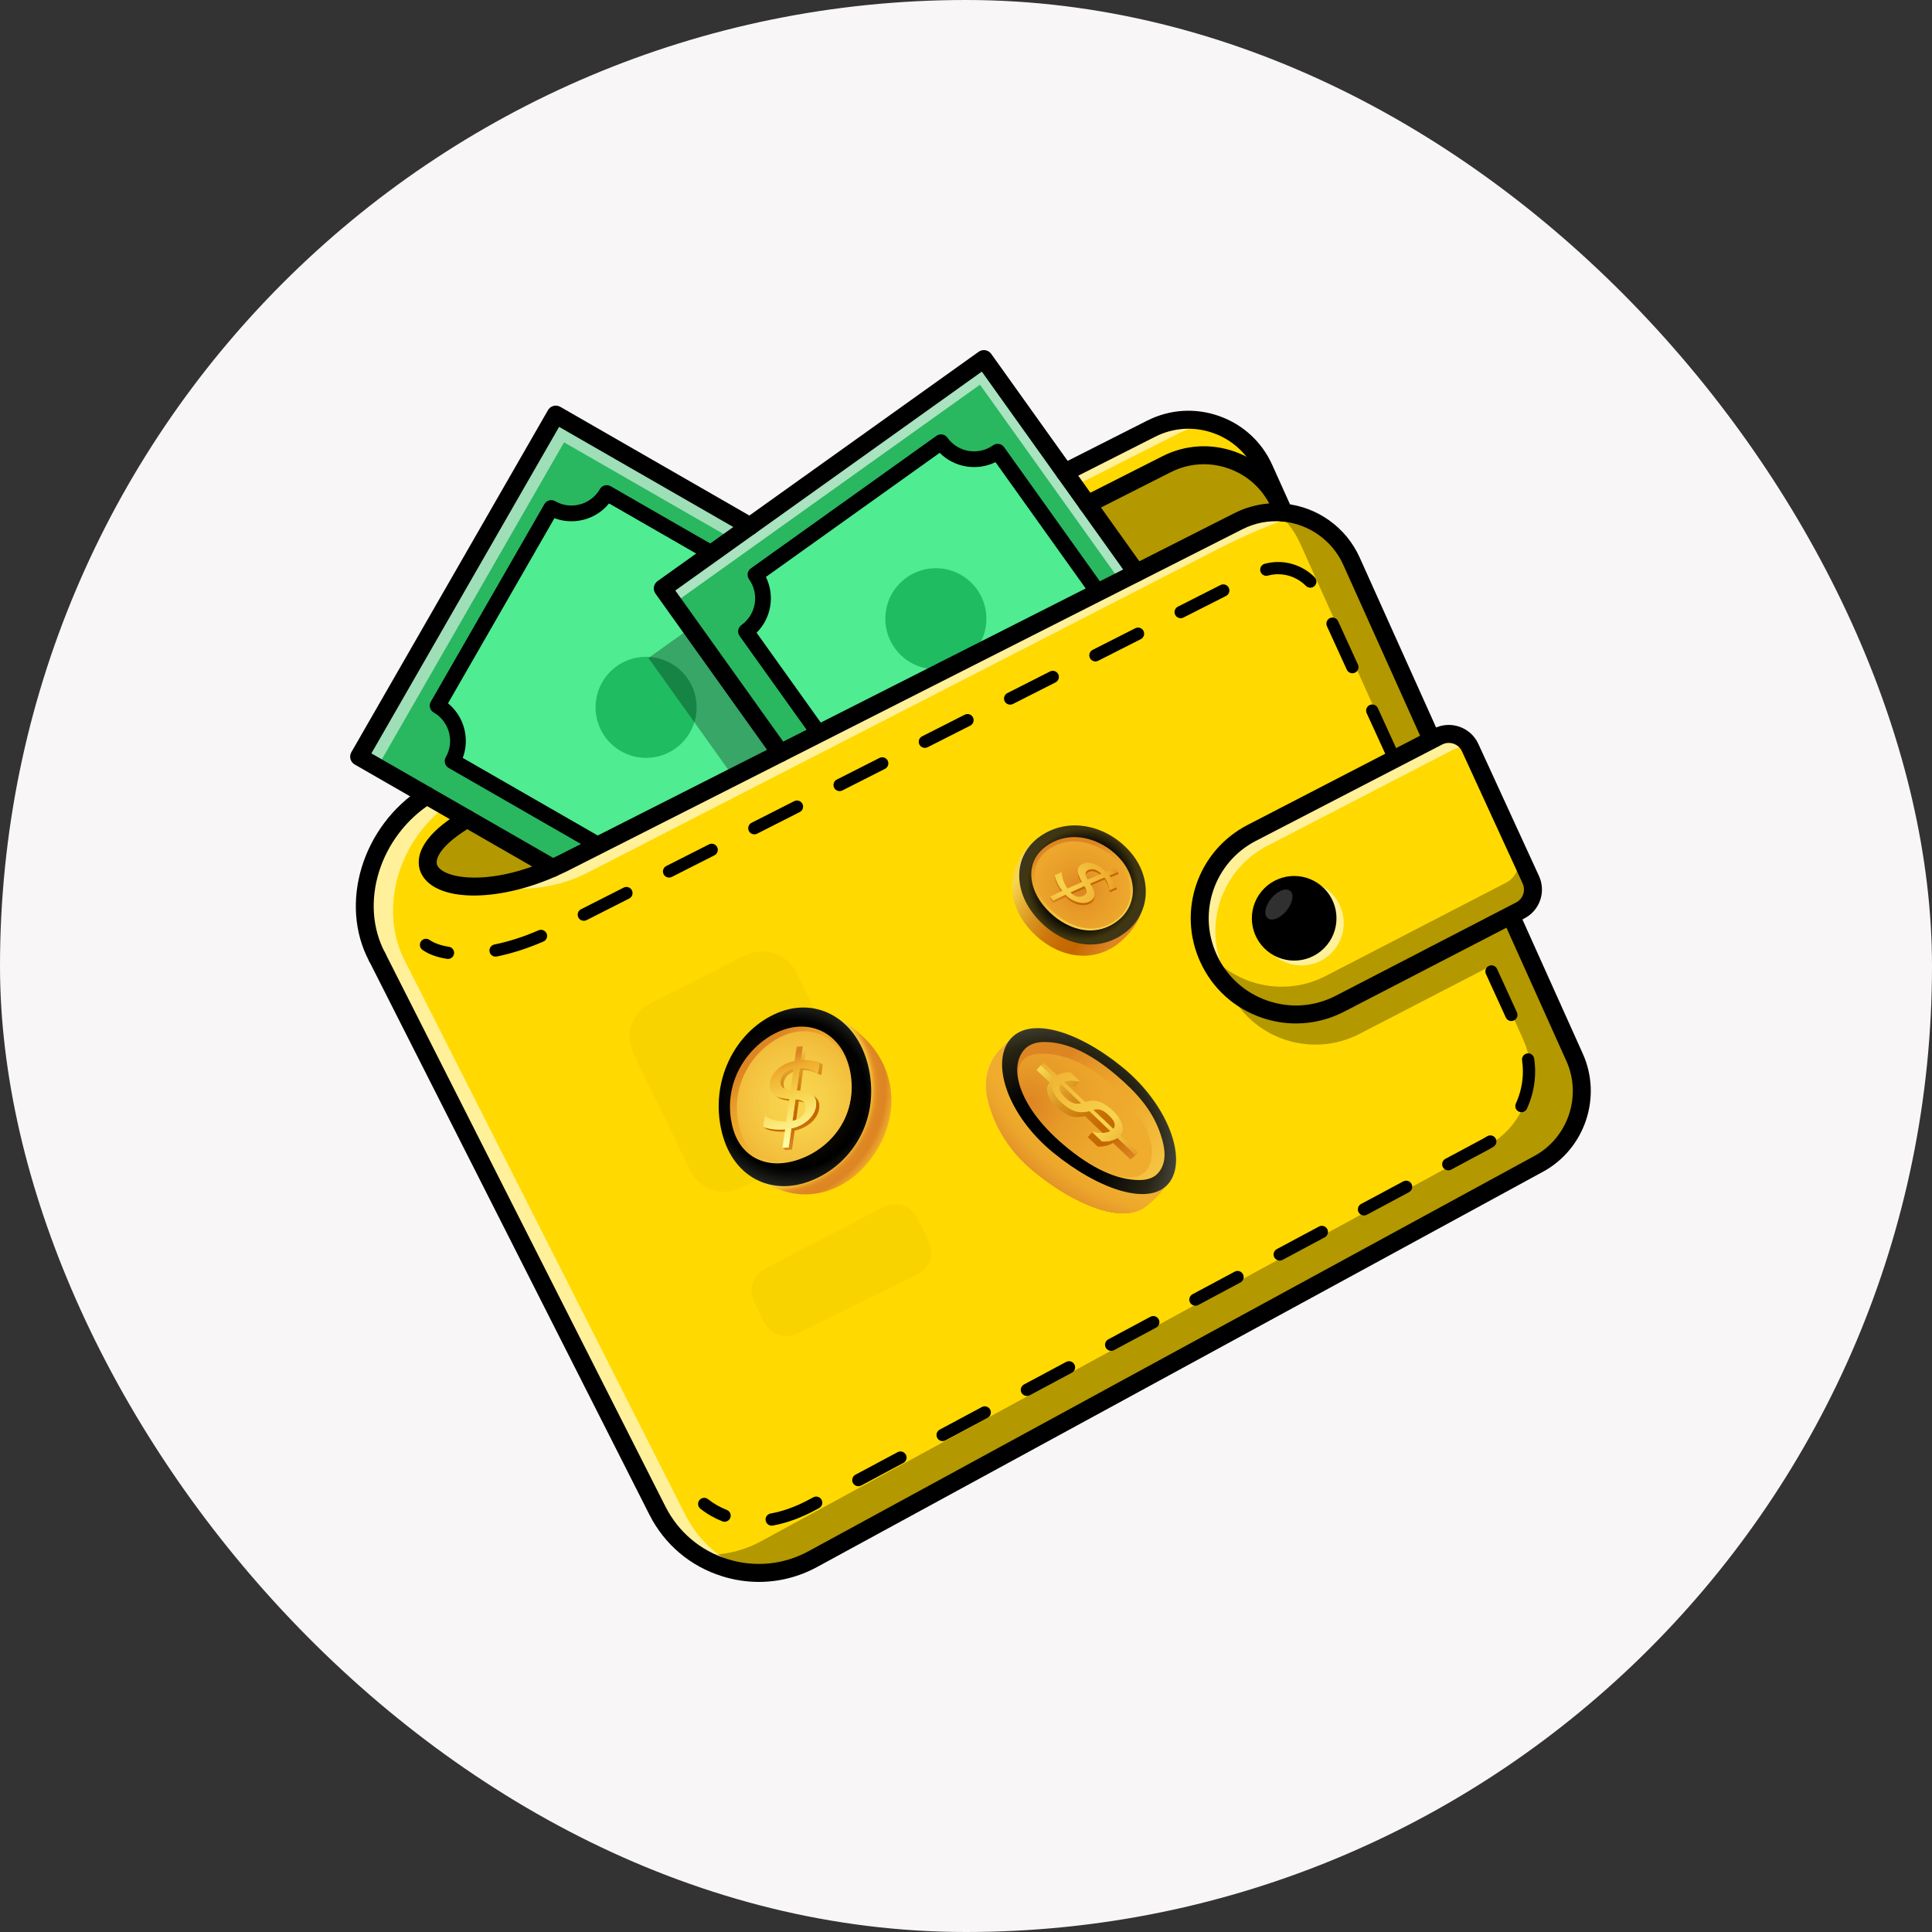 <svg width="126" height="126" viewBox="0 0 126 126" fill="none" xmlns="http://www.w3.org/2000/svg">
<rect x="0" y="0" width="126" height="126" fill="#333333" stroke="none"/>
<rect width="126" height="126" rx="63" fill="#F8F6F7"/>
<g clip-path="url(#clip0_491_35261)">
<path d="M100.35 75.9L53.017 101.674C49.351 103.67 44.759 102.241 42.874 98.516L24.601 62.424C22.836 59.117 24.047 54.301 27.831 51.885L69.441 30.802L75.067 27.953C77.818 26.561 81.173 27.747 82.437 30.559L83.728 33.429C85.589 33.611 87.31 34.754 88.136 36.592L102.688 68.955C103.845 71.525 102.826 74.552 100.35 75.9Z" fill="#FFD900"/>
<g opacity="0.3">
<path d="M35.715 56.414C33.303 58.789 23.235 58.308 30.244 53.526L70.931 32.883L76.081 30.276C78.83 28.883 82.187 30.069 83.451 32.88" fill="black"/>
</g>
<g opacity="0.3">
<path d="M100.353 75.899L53.02 101.673C50.54 103.023 47.636 102.807 45.435 101.371C46.849 101.506 48.319 101.235 49.663 100.503L96.996 74.729C99.472 73.381 100.492 70.354 99.335 67.784L97.191 63.015L88.667 67.425C85.49 69.068 81.582 67.724 80.09 64.472C79.702 63.626 79.517 62.737 79.517 61.861C79.517 59.586 80.761 57.399 82.906 56.289L92.041 51.563L94.338 50.375L99.487 61.827L102.692 68.954C103.848 71.525 102.829 74.552 100.353 75.899Z" fill="black"/>
</g>
<g opacity="0.3">
<path d="M94.34 50.377L92.043 51.565L84.785 35.422C84.391 34.545 83.793 33.827 83.074 33.297C83.24 33.256 83.427 33.208 83.61 33.158L83.733 33.431C85.595 33.612 87.316 34.755 88.142 36.593L94.34 50.377Z" fill="black"/>
</g>
<g opacity="0.6">
<path d="M84.625 33.592C82.854 34.202 81.128 34.938 79.462 35.793L38.371 56.889C37.144 57.519 35.797 57.889 34.419 57.949C33.468 57.991 32.265 57.975 30.851 57.816C33.226 57.712 35.386 57.237 37.295 56.331C37.295 56.331 80.156 34.295 80.258 34.243C80.361 34.191 84.625 33.592 84.625 33.592Z" fill="white"/>
</g>
<g opacity="0.6">
<path d="M79.261 27.664C78.464 27.674 77.659 27.861 76.898 28.247L71.272 31.095L29.662 52.178C25.878 54.595 24.666 59.41 26.431 62.717L44.705 98.809C45.67 100.716 47.344 102.021 49.241 102.572C46.631 102.485 44.141 101.021 42.874 98.516L24.601 62.425C22.836 59.117 24.047 54.302 27.831 51.885L69.441 30.802L75.067 27.954C76.427 27.265 77.933 27.207 79.261 27.664Z" fill="white"/>
</g>
<path d="M56.274 46.385L47.825 50.651L36.048 56.599L30.465 53.39L23.423 49.342L36.249 27.031L48.909 34.309L50.553 37.007L56.274 46.385Z" fill="#29B860"/>
<path d="M46.416 36.093L39.569 32.156C38.84 33.425 37.22 33.862 35.952 33.133L28.541 46.025C29.809 46.754 30.247 48.374 29.518 49.642L33.41 51.88L39.036 55.114L51.119 49.224L45.111 40.666L44.793 40.028L43.504 38.337L46.416 36.093Z" fill="#4FEC91"/>
<path d="M44.465 48.46C45.752 47.174 45.752 45.088 44.465 43.801C43.178 42.515 41.093 42.515 39.806 43.801C38.52 45.088 38.52 47.174 39.806 48.46C41.093 49.747 43.178 49.747 44.465 48.46Z" fill="#1FBC61"/>
<g opacity="0.3">
<path d="M56.273 46.392L47.824 50.658L46.771 49.184L45.284 47.102L42.292 42.913L47.972 38.856L50.552 37.014L56.273 46.392Z" fill="black"/>
</g>
<path d="M74.123 37.351L70.931 32.882L69.443 30.8L64.169 23.414L48.907 34.313L43.227 38.37L46.219 42.559L47.706 44.642L50.897 49.11" fill="#29B860"/>
<path d="M71.609 38.629L68.42 34.16L65.061 29.458C63.871 30.309 62.216 30.033 61.365 28.842L49.264 37.485C50.115 38.675 49.838 40.33 48.648 41.181L50.215 43.377L53.406 47.844" fill="#4FEC91"/>
<g opacity="0.6">
<path d="M74.123 37.351L73.056 37.89L70.675 34.555L69.187 32.472L63.913 25.087L48.65 35.986L43.932 39.356L43.227 38.37L48.907 34.313L64.169 23.414L69.443 30.8L70.931 32.882L74.123 37.351Z" fill="white"/>
</g>
<g opacity="0.55">
<path d="M48.909 34.309L47.74 35.144L36.786 28.848L24.613 50.026L23.423 49.342L36.249 27.031L48.909 34.309Z" fill="white"/>
</g>
<path d="M63.364 42.681C64.651 41.395 64.651 39.309 63.364 38.022C62.078 36.736 59.992 36.736 58.705 38.022C57.418 39.309 57.418 41.395 58.705 42.681C59.992 43.968 62.078 43.968 63.364 42.681Z" fill="#1FBC61"/>
<path d="M49.492 103.168C48.694 103.168 47.891 103.047 47.105 102.802C45.025 102.155 43.337 100.727 42.353 98.784L24.08 62.691C23.934 62.403 24.049 62.05 24.338 61.904C24.626 61.758 24.979 61.873 25.125 62.162L43.399 98.254C44.238 99.913 45.678 101.131 47.453 101.683C49.228 102.236 51.105 102.051 52.738 101.162L100.071 75.388C102.265 74.194 103.181 71.475 102.156 69.198L87.604 36.834C86.897 35.263 85.391 34.183 83.673 34.015C82.764 33.926 81.852 34.098 81.033 34.513L36.927 56.844C36.695 56.957 36.48 57.057 36.281 57.144C32.366 58.879 28.421 58.814 27.489 56.999C27.189 56.414 26.849 54.844 30.165 52.894C30.444 52.73 30.803 52.823 30.967 53.102C31.131 53.381 31.038 53.74 30.759 53.904C28.88 55.009 28.286 55.986 28.531 56.463C28.945 57.269 31.808 57.844 35.808 56.072C35.995 55.991 36.194 55.898 36.405 55.795L80.504 33.467C81.522 32.952 82.657 32.738 83.787 32.849C85.922 33.057 87.794 34.4 88.672 36.354L103.225 68.717C104.5 71.55 103.361 74.932 100.631 76.417L53.299 102.191C52.108 102.839 50.807 103.168 49.492 103.168Z" fill="black"/>
<path d="M70.93 33.47C70.716 33.47 70.51 33.352 70.406 33.148C70.26 32.86 70.376 32.507 70.665 32.361L75.814 29.754C77.288 29.008 78.957 28.9 80.516 29.45C82.074 30.001 83.306 31.134 83.983 32.641C84.116 32.936 83.984 33.282 83.689 33.415C83.394 33.548 83.047 33.416 82.915 33.121C82.369 31.909 81.379 30.998 80.125 30.555C78.872 30.112 77.529 30.199 76.344 30.8L71.194 33.407C71.109 33.45 71.019 33.47 70.93 33.47Z" fill="black"/>
<path d="M29.218 62.539C29.198 62.539 29.177 62.538 29.157 62.535C28.492 62.431 27.952 62.234 27.552 61.948C27.372 61.82 27.331 61.571 27.459 61.391C27.587 61.212 27.837 61.171 28.015 61.299C28.309 61.509 28.746 61.664 29.279 61.747C29.497 61.781 29.646 61.984 29.612 62.202C29.581 62.399 29.412 62.539 29.218 62.539Z" fill="black"/>
<path d="M50.328 99.498C50.138 99.498 49.97 99.362 49.935 99.169C49.897 98.952 50.041 98.745 50.258 98.707C51.085 98.56 51.946 98.245 52.817 97.77L53.042 97.65C53.236 97.546 53.477 97.619 53.581 97.813C53.685 98.007 53.612 98.249 53.418 98.353L53.196 98.472C52.251 98.986 51.309 99.33 50.398 99.492C50.374 99.496 50.35 99.498 50.328 99.498ZM55.978 96.929C55.836 96.929 55.698 96.852 55.626 96.718C55.522 96.524 55.595 96.282 55.789 96.178L58.538 94.707C58.731 94.603 58.973 94.676 59.077 94.87C59.181 95.064 59.108 95.306 58.914 95.41L56.166 96.881C56.106 96.913 56.042 96.929 55.978 96.929ZM61.474 93.986C61.332 93.986 61.194 93.909 61.123 93.775C61.019 93.581 61.092 93.34 61.286 93.236L64.034 91.764C64.228 91.66 64.47 91.733 64.574 91.927C64.678 92.121 64.605 92.363 64.41 92.467L61.662 93.939C61.603 93.97 61.538 93.986 61.474 93.986ZM66.971 91.043C66.829 91.043 66.691 90.966 66.619 90.832C66.515 90.638 66.588 90.396 66.782 90.292L69.53 88.821C69.724 88.717 69.966 88.79 70.07 88.984C70.174 89.178 70.101 89.42 69.907 89.524L67.159 90.995C67.099 91.028 67.034 91.043 66.971 91.043ZM72.467 88.1C72.325 88.1 72.187 88.023 72.115 87.889C72.011 87.695 72.084 87.453 72.278 87.349L75.026 85.877C75.22 85.773 75.462 85.847 75.566 86.041C75.67 86.235 75.597 86.477 75.403 86.581L72.655 88.052C72.595 88.084 72.531 88.1 72.467 88.1ZM77.963 85.157C77.821 85.157 77.683 85.08 77.611 84.946C77.507 84.752 77.58 84.51 77.775 84.406L80.523 82.935C80.717 82.831 80.959 82.904 81.062 83.098C81.166 83.292 81.093 83.534 80.899 83.638L78.151 85.109C78.091 85.141 78.027 85.157 77.963 85.157ZM83.46 82.213C83.317 82.213 83.18 82.137 83.108 82.003C83.004 81.809 83.077 81.567 83.271 81.463L86.019 79.992C86.213 79.888 86.455 79.961 86.559 80.155C86.663 80.349 86.59 80.591 86.395 80.695L83.647 82.166C83.588 82.198 83.523 82.213 83.46 82.213ZM88.956 79.27C88.813 79.27 88.676 79.194 88.604 79.059C88.5 78.866 88.573 78.624 88.767 78.52L91.515 77.048C91.71 76.944 91.951 77.017 92.055 77.212C92.159 77.406 92.086 77.647 91.892 77.751L89.144 79.223C89.084 79.255 89.019 79.27 88.956 79.27ZM94.452 76.327C94.31 76.327 94.172 76.251 94.1 76.117C93.996 75.923 94.069 75.681 94.264 75.577L96.716 74.264C96.804 74.216 96.894 74.163 96.982 74.108C97.168 73.991 97.414 74.048 97.531 74.234C97.648 74.421 97.592 74.666 97.406 74.784C97.304 74.848 97.2 74.909 97.094 74.966L94.64 76.28C94.58 76.312 94.516 76.327 94.452 76.327ZM99.222 72.536C99.166 72.536 99.11 72.524 99.056 72.499C98.856 72.407 98.768 72.171 98.86 71.971C99.161 71.318 99.319 70.594 99.319 69.878C99.319 69.636 99.302 69.392 99.266 69.153C99.234 68.935 99.385 68.733 99.602 68.701C99.82 68.669 100.023 68.819 100.055 69.037C100.096 69.314 100.117 69.597 100.117 69.878C100.117 70.709 99.933 71.547 99.584 72.304C99.517 72.45 99.373 72.536 99.222 72.536ZM98.567 66.588C98.415 66.588 98.271 66.502 98.204 66.355L96.908 63.52C96.816 63.32 96.904 63.083 97.104 62.992C97.305 62.901 97.541 62.989 97.633 63.188L98.929 66.024C99.021 66.224 98.932 66.46 98.732 66.552C98.678 66.576 98.622 66.588 98.567 66.588ZM32.319 62.389C32.133 62.389 31.967 62.258 31.928 62.069C31.884 61.854 32.024 61.643 32.24 61.599C33.181 61.408 34.151 61.096 35.123 60.672C35.324 60.585 35.559 60.677 35.647 60.879C35.735 61.08 35.643 61.316 35.441 61.403C34.418 61.849 33.395 62.178 32.399 62.381C32.372 62.386 32.345 62.389 32.319 62.389ZM95.975 60.918C95.823 60.918 95.679 60.832 95.612 60.685L94.316 57.85C94.224 57.65 94.312 57.413 94.512 57.322C94.713 57.23 94.949 57.318 95.041 57.518L96.337 60.353C96.428 60.554 96.34 60.79 96.14 60.882C96.086 60.906 96.03 60.918 95.975 60.918ZM38.075 60.052C37.929 60.052 37.789 59.972 37.719 59.834C37.619 59.637 37.698 59.397 37.894 59.298L40.675 57.888C40.871 57.788 41.111 57.867 41.211 58.063C41.31 58.26 41.232 58.5 41.035 58.599L38.255 60.009C38.197 60.038 38.135 60.052 38.075 60.052ZM43.636 57.233C43.49 57.233 43.35 57.153 43.279 57.014C43.18 56.818 43.258 56.578 43.455 56.478L46.236 55.069C46.432 54.969 46.672 55.048 46.771 55.244C46.871 55.441 46.792 55.681 46.596 55.78L43.815 57.19C43.758 57.219 43.696 57.233 43.636 57.233ZM93.382 55.248C93.231 55.248 93.087 55.161 93.019 55.015L91.724 52.18C91.632 51.98 91.72 51.743 91.92 51.651C92.121 51.56 92.357 51.648 92.449 51.848L93.745 54.683C93.836 54.883 93.748 55.12 93.548 55.212C93.494 55.236 93.438 55.248 93.382 55.248ZM49.196 54.414C49.051 54.414 48.91 54.334 48.84 54.195C48.741 53.999 48.819 53.759 49.016 53.659L51.796 52.25C51.993 52.15 52.233 52.229 52.332 52.425C52.432 52.622 52.353 52.861 52.157 52.961L49.376 54.371C49.319 54.4 49.257 54.414 49.196 54.414ZM54.757 51.594C54.612 51.594 54.471 51.515 54.401 51.376C54.302 51.179 54.38 50.94 54.577 50.84L57.357 49.431C57.553 49.331 57.794 49.409 57.893 49.606C57.993 49.802 57.914 50.042 57.718 50.142L54.937 51.551C54.879 51.581 54.818 51.594 54.757 51.594ZM90.79 49.577C90.639 49.577 90.495 49.491 90.427 49.344L89.131 46.509C89.04 46.309 89.128 46.072 89.328 45.981C89.529 45.889 89.765 45.977 89.857 46.178L91.153 49.013C91.244 49.213 91.156 49.45 90.956 49.541C90.902 49.566 90.846 49.577 90.79 49.577ZM60.318 48.775C60.173 48.775 60.032 48.696 59.962 48.557C59.862 48.36 59.941 48.12 60.138 48.021L62.918 46.611C63.114 46.512 63.354 46.59 63.454 46.787C63.553 46.983 63.475 47.223 63.279 47.323L60.498 48.732C60.44 48.762 60.379 48.775 60.318 48.775ZM65.879 45.956C65.733 45.956 65.593 45.876 65.523 45.738C65.423 45.541 65.502 45.301 65.698 45.202L68.479 43.792C68.675 43.693 68.915 43.771 69.015 43.968C69.114 44.164 69.036 44.404 68.839 44.504L66.059 45.913C66.001 45.942 65.939 45.956 65.879 45.956ZM88.198 43.907C88.047 43.907 87.903 43.821 87.835 43.674L86.539 40.839C86.448 40.639 86.536 40.402 86.736 40.31C86.936 40.219 87.173 40.307 87.265 40.507L88.561 43.342C88.652 43.543 88.564 43.779 88.364 43.871C88.31 43.895 88.254 43.907 88.198 43.907ZM71.44 43.137C71.294 43.137 71.154 43.057 71.084 42.918C70.984 42.722 71.063 42.482 71.259 42.383L74.04 40.973C74.236 40.873 74.476 40.952 74.576 41.148C74.675 41.345 74.597 41.585 74.4 41.684L71.62 43.094C71.562 43.123 71.5 43.137 71.44 43.137ZM77.001 40.318C76.855 40.318 76.715 40.238 76.644 40.099C76.545 39.903 76.624 39.663 76.82 39.563L79.601 38.154C79.797 38.054 80.037 38.133 80.136 38.329C80.236 38.526 80.157 38.766 79.961 38.865L77.18 40.275C77.123 40.304 77.061 40.318 77.001 40.318ZM85.455 38.329C85.352 38.329 85.249 38.289 85.171 38.209C84.696 37.727 84.035 37.45 83.356 37.45C83.131 37.45 82.907 37.48 82.69 37.539C82.478 37.598 82.258 37.473 82.2 37.26C82.142 37.048 82.267 36.828 82.479 36.77C82.765 36.692 83.06 36.652 83.356 36.652C84.247 36.652 85.116 37.016 85.739 37.65C85.894 37.807 85.892 38.06 85.735 38.214C85.657 38.29 85.556 38.329 85.455 38.329Z" fill="black"/>
<path d="M47.256 99.244C47.208 99.244 47.158 99.235 47.111 99.217C46.604 99.019 46.123 98.744 45.681 98.398C45.507 98.263 45.476 98.012 45.612 97.839C45.748 97.665 45.998 97.634 46.172 97.77C46.552 98.068 46.966 98.305 47.401 98.474C47.606 98.554 47.707 98.785 47.627 98.991C47.566 99.147 47.415 99.244 47.256 99.244Z" fill="black"/>
<path d="M83.731 34.023C83.508 34.023 83.294 33.894 83.197 33.677L81.906 30.806C81.361 29.593 80.371 28.682 79.118 28.239C77.865 27.796 76.522 27.883 75.336 28.483L69.708 31.332C69.419 31.477 69.067 31.362 68.921 31.073C68.775 30.785 68.891 30.432 69.179 30.286L74.806 27.438C76.281 26.691 77.951 26.583 79.509 27.134C81.067 27.685 82.298 28.818 82.975 30.326L84.266 33.196C84.398 33.491 84.266 33.838 83.971 33.971C83.893 34.006 83.812 34.022 83.731 34.023Z" fill="black"/>
<path d="M24.6 63.008C24.391 63.008 24.188 62.895 24.083 62.698C22.082 58.949 23.622 53.876 27.515 51.389C27.788 51.215 28.15 51.295 28.324 51.567C28.498 51.84 28.418 52.202 28.146 52.376C24.756 54.541 23.397 58.924 25.117 62.146C25.269 62.432 25.161 62.787 24.876 62.939C24.788 62.986 24.693 63.008 24.6 63.008Z" fill="black"/>
<path d="M50.896 49.7C50.713 49.7 50.533 49.615 50.419 49.455L42.749 38.715C42.658 38.589 42.622 38.431 42.648 38.278C42.673 38.125 42.759 37.988 42.885 37.898L63.827 22.941C63.953 22.851 64.111 22.814 64.264 22.84C64.417 22.866 64.554 22.951 64.644 23.077L74.598 37.014C74.786 37.278 74.725 37.643 74.462 37.832C74.198 38.019 73.833 37.959 73.644 37.695L64.031 24.235L44.042 38.511L51.372 48.774C51.56 49.037 51.499 49.403 51.236 49.591C51.133 49.665 51.014 49.7 50.896 49.7Z" fill="black"/>
<path d="M53.411 48.355C53.252 48.355 53.094 48.28 52.994 48.14L48.235 41.478C48.071 41.247 48.124 40.927 48.354 40.763C49.314 40.077 49.537 38.74 48.852 37.781C48.773 37.67 48.741 37.533 48.763 37.399C48.786 37.265 48.86 37.145 48.971 37.066L61.072 28.424C61.302 28.259 61.622 28.312 61.786 28.543C62.472 29.502 63.809 29.725 64.768 29.04C64.879 28.961 65.016 28.93 65.15 28.952C65.284 28.974 65.404 29.049 65.483 29.159L72.032 38.33C72.196 38.56 72.143 38.88 71.912 39.044C71.682 39.209 71.362 39.155 71.197 38.925L64.923 30.139C63.711 30.736 62.238 30.491 61.284 29.532L49.95 37.627C50.548 38.839 50.302 40.312 49.343 41.265L53.828 47.544C53.992 47.775 53.939 48.095 53.709 48.26C53.619 48.324 53.514 48.355 53.411 48.355Z" fill="black"/>
<path d="M36.046 57.193C35.947 57.193 35.847 57.167 35.755 57.114L23.13 49.857C22.849 49.696 22.753 49.338 22.914 49.057L35.739 26.747C35.901 26.467 36.258 26.37 36.539 26.531L49.199 33.809C49.48 33.97 49.576 34.328 49.415 34.609C49.254 34.889 48.896 34.986 48.615 34.825L36.463 27.839L24.221 49.134L36.338 56.099C36.619 56.26 36.715 56.618 36.554 56.899C36.446 57.087 36.249 57.193 36.046 57.193Z" fill="black"/>
<path d="M39.034 55.623C38.947 55.623 38.86 55.601 38.779 55.555L29.261 50.084C29.015 49.943 28.931 49.629 29.072 49.384C29.659 48.362 29.305 47.053 28.283 46.466C28.038 46.325 27.954 46.011 28.095 45.766L35.505 32.875C35.574 32.757 35.685 32.671 35.816 32.635C35.948 32.6 36.088 32.618 36.206 32.686C37.227 33.273 38.536 32.92 39.123 31.898C39.264 31.652 39.578 31.568 39.823 31.709L46.67 35.646C46.916 35.787 47 36.1 46.859 36.346C46.718 36.591 46.404 36.676 46.159 36.535L39.721 32.833C39.306 33.343 38.743 33.711 38.095 33.886C37.447 34.061 36.775 34.027 36.159 33.794L29.218 45.868C30.266 46.723 30.655 48.164 30.18 49.429L39.29 54.666C39.536 54.807 39.62 55.12 39.479 55.366C39.384 55.531 39.212 55.623 39.034 55.623Z" fill="black"/>
<path d="M99.148 59.364L87.396 65.444C84.218 67.088 80.311 65.743 78.818 62.492C77.421 59.45 78.661 55.847 81.635 54.308L93.782 48.024C94.559 47.621 95.516 47.95 95.881 48.746L99.837 57.36C100.179 58.105 99.876 58.987 99.148 59.364Z" fill="#FFD900"/>
<g opacity="0.6">
<path d="M86.83 62.158C87.907 61.081 87.907 59.334 86.83 58.256C85.752 57.178 84.005 57.178 82.928 58.256C81.85 59.334 81.85 61.081 82.928 62.158C84.005 63.236 85.752 63.236 86.83 62.158Z" fill="white"/>
</g>
<g opacity="0.3">
<path d="M99.148 59.373L87.396 65.454C84.219 67.098 80.312 65.753 78.819 62.502C78.715 62.273 78.624 62.042 78.55 61.809C80.337 64.233 83.683 65.09 86.469 63.647L98.221 57.567C98.949 57.191 99.252 56.309 98.911 55.564L95.586 48.324C95.705 48.446 95.806 48.591 95.882 48.756L99.838 57.369C100.181 58.115 99.876 58.997 99.148 59.373Z" fill="black"/>
</g>
<g opacity="0.6">
<path d="M95.878 48.754C95.528 48.666 95.145 48.699 94.798 48.88L82.651 55.164C80.505 56.274 79.262 58.461 79.262 60.736C79.262 61.611 79.446 62.5 79.834 63.347C80.143 64.021 80.556 64.611 81.046 65.11C80.107 64.491 79.323 63.608 78.818 62.505C78.43 61.658 78.245 60.769 78.245 59.893C78.245 57.619 79.489 55.432 81.634 54.322L93.782 48.037C94.558 47.636 95.512 47.961 95.878 48.754Z" fill="white"/>
</g>
<path d="M84.523 66.748C83.772 66.748 83.017 66.623 82.283 66.37C80.494 65.754 79.074 64.468 78.285 62.749C76.754 59.416 78.107 55.486 81.364 53.801L93.512 47.516C94.031 47.247 94.623 47.204 95.176 47.394C95.729 47.585 96.168 47.982 96.413 48.514L100.368 57.129C100.842 58.16 100.423 59.375 99.416 59.897L87.664 65.977C86.673 66.489 85.602 66.748 84.523 66.748ZM94.485 48.45C94.335 48.45 94.187 48.486 94.05 48.557L81.902 54.841C79.202 56.238 78.081 59.497 79.349 62.26C80.004 63.685 81.181 64.751 82.664 65.262C84.147 65.772 85.732 65.657 87.125 64.936L98.877 58.856C99.328 58.623 99.515 58.079 99.303 57.618L95.348 49.004C95.238 48.766 95.042 48.588 94.794 48.502C94.693 48.467 94.589 48.45 94.485 48.45Z" fill="black"/>
<path d="M86.354 61.84C87.431 60.762 87.431 59.015 86.354 57.938C85.276 56.86 83.529 56.86 82.451 57.938C81.374 59.015 81.374 60.762 82.451 61.84C83.529 62.917 85.276 62.917 86.354 61.84Z" fill="black"/>
<g opacity="0.19">
<path d="M54.576 74.276L48.355 77.452C47.126 78.079 45.622 77.576 45.019 76.336L41.307 68.714C40.717 67.503 41.209 66.043 42.411 65.435L48.603 62.308C49.825 61.691 51.317 62.189 51.923 63.416L55.665 70.99C56.262 72.199 55.777 73.663 54.576 74.276Z" fill="black" fill-opacity="0.15"/>
</g>
<g opacity="0.19">
<path d="M59.83 83.124L52.005 86.961C51.198 87.357 50.222 87.022 49.829 86.214L49.184 84.892C48.799 84.1 49.114 83.146 49.895 82.739L57.62 78.717C58.428 78.296 59.424 78.622 59.827 79.439L60.571 80.945C60.969 81.752 60.637 82.728 59.83 83.124Z" fill="black" fill-opacity="0.15"/>
</g>
<g opacity="0.19">
<path d="M83.899 59.397C84.305 58.905 84.414 58.324 84.143 58.1C83.871 57.875 83.321 58.092 82.915 58.584C82.509 59.076 82.4 59.657 82.672 59.881C82.943 60.105 83.493 59.888 83.899 59.397Z" fill="white"/>
</g>
<g clip-path="url(#clip1_491_35261)">
<path d="M72.603 61.769C70.678 62.96 68.37 62.139 66.969 60.386C66.333 59.591 65.932 58.581 66.013 57.552C66.043 57.16 66.144 56.774 66.312 56.418C66.485 56.052 66.528 55.827 66.779 55.512C67.033 55.192 67.446 54.796 67.828 54.621C68.048 54.52 68.279 54.444 68.515 54.393C68.986 54.291 69.474 54.29 69.949 54.367C70.942 54.528 71.873 55.017 72.628 55.673C72.895 55.905 73.143 56.161 73.364 56.438C74.208 57.493 74.746 58.505 74.39 59.622C74.155 60.359 73.368 61.295 72.603 61.769Z" fill="url(#paint0_linear_491_35261)"/>
<path d="M73.071 61.036C71.146 62.227 68.838 61.406 67.437 59.653C66.035 57.9 66.101 55.608 68.025 54.417C69.95 53.226 72.431 53.952 73.832 55.705C75.233 57.458 74.995 59.845 73.071 61.036Z" fill="url(#paint1_radial_491_35261)"/>
<path d="M68.038 59.039C67.425 58.272 67.154 57.39 67.293 56.616C67.408 55.977 67.784 55.456 68.41 55.067C70.079 54.03 72.099 54.839 73.151 56.127L73.18 56.162C73.744 56.868 73.986 57.723 73.846 58.507C73.718 59.221 73.294 59.82 72.621 60.238C70.979 61.258 69.112 60.354 68.073 59.082L68.038 59.039Z" fill="url(#paint2_linear_491_35261)"/>
<path d="M68.231 58.971C67.651 58.244 67.389 57.417 67.512 56.701C67.612 56.127 67.951 55.657 68.52 55.304C70.085 54.336 72.002 55.125 73.011 56.359L73.04 56.394C73.571 57.059 73.803 57.857 73.678 58.583C73.566 59.236 73.18 59.783 72.562 60.165C71.032 61.112 69.262 60.232 68.266 59.014L68.231 58.971Z" fill="url(#paint3_radial_491_35261)"/>
<path d="M72.348 57.1L72.359 57.24L72.938 57.005L72.926 56.867L72.348 57.1Z" fill="url(#paint4_linear_491_35261)"/>
<path d="M70.835 57.01C70.909 56.869 71.117 56.805 71.282 56.824C71.397 56.837 71.509 56.881 71.609 56.944C71.646 56.967 71.836 57.086 71.838 57.127L71.828 56.984C71.823 56.979 71.818 56.974 71.813 56.969C71.812 56.968 71.811 56.967 71.809 56.966C71.805 56.962 71.802 56.958 71.798 56.955C71.642 56.805 71.433 56.68 71.218 56.674C71.058 56.669 70.902 56.742 70.83 56.869C70.785 56.948 70.804 57.044 70.808 57.137C70.807 57.114 70.808 57.093 70.812 57.075C70.817 57.051 70.825 57.03 70.835 57.01Z" fill="url(#paint5_linear_491_35261)"/>
<path d="M70.491 57.524C70.52 57.581 70.546 57.63 70.567 57.67L70.561 57.521C70.54 57.481 70.514 57.432 70.484 57.374C70.455 57.315 70.431 57.267 70.414 57.224C70.356 57.101 70.319 56.99 70.302 56.891C70.296 56.859 70.293 56.827 70.291 56.797L70.298 56.947C70.302 57.067 70.343 57.21 70.42 57.374C70.438 57.416 70.462 57.465 70.491 57.524Z" fill="url(#paint6_linear_491_35261)"/>
<path d="M72.363 58.015C72.347 57.89 72.314 57.761 72.264 57.625C72.24 57.558 72.208 57.49 72.169 57.422C72.131 57.353 72.085 57.285 72.033 57.217L71.1 57.614L71.108 57.76L72.043 57.359C72.148 57.495 72.225 57.631 72.275 57.766C72.325 57.902 72.358 58.031 72.374 58.155L72.401 58.185L72.834 57.997L72.822 57.859L72.39 58.044L72.363 58.015Z" fill="url(#paint7_linear_491_35261)"/>
<path d="M70.87 58.297L70.863 58.15C70.859 58.08 70.833 57.994 70.785 57.893C70.769 57.858 70.75 57.823 70.729 57.785L69.812 58.199L69.817 58.352L70.736 57.934C70.821 58.083 70.865 58.205 70.87 58.297Z" fill="url(#paint8_linear_491_35261)"/>
<path d="M69.285 58.249L69.282 58.094C69.159 57.931 69.054 57.759 68.964 57.577C68.897 57.44 68.846 57.311 68.811 57.191C68.8 57.151 68.79 57.112 68.782 57.074L68.784 57.232C68.817 57.384 68.877 57.551 68.967 57.733C69.056 57.916 69.162 58.087 69.285 58.249Z" fill="url(#paint9_linear_491_35261)"/>
<path d="M71.338 58.526C71.269 58.668 71.126 58.777 70.957 58.833C70.696 58.92 70.391 58.882 70.128 58.781C70.01 58.734 69.897 58.675 69.793 58.604C69.762 58.583 69.491 58.347 69.489 58.348L68.678 58.733L68.483 58.475L68.484 58.634L68.68 58.891L69.493 58.502C69.495 58.501 69.753 58.726 69.782 58.746C69.886 58.817 69.998 58.878 70.116 58.925C70.379 59.029 70.685 59.069 70.949 58.985C71.206 58.904 71.405 58.704 71.39 58.45L71.382 58.305C71.386 58.385 71.37 58.459 71.338 58.526Z" fill="url(#paint10_linear_491_35261)"/>
<path d="M72.347 57.096C72.452 57.222 72.549 57.358 72.636 57.502C72.723 57.647 72.785 57.768 72.823 57.867L72.391 58.053L72.364 58.023C72.348 57.898 72.315 57.769 72.265 57.633C72.216 57.498 72.138 57.362 72.034 57.225L71.1 57.622C71.13 57.673 71.155 57.721 71.178 57.766C71.202 57.811 71.221 57.849 71.239 57.882C71.356 58.092 71.401 58.274 71.374 58.429C71.348 58.584 71.237 58.708 71.037 58.8C70.819 58.903 70.563 58.913 70.271 58.829C69.98 58.744 69.719 58.583 69.488 58.348L68.677 58.733L68.482 58.475L69.28 58.1C69.157 57.938 69.052 57.766 68.962 57.584C68.873 57.4 68.813 57.233 68.78 57.081L69.223 56.888L69.249 56.922C69.252 57.081 69.284 57.247 69.342 57.421C69.401 57.594 69.49 57.77 69.609 57.95L70.561 57.525C70.54 57.485 70.514 57.436 70.484 57.379C70.455 57.32 70.431 57.271 70.414 57.229C70.299 56.983 70.265 56.786 70.31 56.64C70.355 56.495 70.464 56.387 70.637 56.316C70.905 56.206 71.206 56.266 71.462 56.381C71.6 56.443 71.729 56.522 71.85 56.611C71.879 56.633 72.121 56.867 72.136 56.861L72.717 56.63L72.925 56.863L72.347 57.096ZM70.931 57.364L71.827 56.987C71.627 56.784 71.313 56.59 71.022 56.71C70.894 56.763 70.822 56.836 70.803 56.93C70.785 57.024 70.828 57.169 70.931 57.364ZM70.862 58.191C70.871 58.094 70.826 57.958 70.728 57.785L69.812 58.199C69.949 58.34 70.086 58.43 70.221 58.47C70.357 58.512 70.497 58.499 70.64 58.432C70.78 58.369 70.853 58.289 70.862 58.191Z" fill="url(#paint11_radial_491_35261)"/>
<path d="M56.846 68.204C58.931 70.77 58.323 74.093 56.221 76.246C55.267 77.224 53.963 77.895 52.523 77.894C51.974 77.894 51.418 77.795 50.888 77.598C50.344 77.396 50.023 77.361 49.53 77.044C49.03 76.722 48.389 76.187 48.06 75.671C47.871 75.375 47.713 75.06 47.588 74.734C47.34 74.086 47.227 73.402 47.225 72.729C47.221 71.32 47.684 69.963 48.417 68.834C48.677 68.434 48.974 68.059 49.306 67.719C50.572 66.422 51.848 65.558 53.471 65.934C54.543 66.183 56.017 67.184 56.846 68.204Z" fill="url(#paint12_radial_491_35261)"/>
<path d="M56.734 70.085C57.256 73.433 55.307 76.152 52.689 77.079C50.071 78.007 47.478 76.596 46.957 73.247C46.436 69.899 48.351 66.885 50.968 65.958C53.586 65.03 56.213 66.736 56.734 70.085Z" fill="url(#paint13_radial_491_35261)"/>
<path d="M52.025 75.633C50.871 76.037 49.741 75.92 48.922 75.311C48.247 74.809 47.825 74.02 47.667 72.966C47.249 70.159 49.095 67.889 51.045 67.177L51.098 67.158C52.162 66.785 53.246 66.926 54.076 67.542C54.832 68.104 55.321 68.999 55.49 70.132C55.901 72.892 54.016 74.907 52.09 75.61L52.025 75.633Z" fill="url(#paint14_linear_491_35261)"/>
<path d="M52.189 75.581C51.104 75.965 50.044 75.85 49.279 75.267C48.666 74.798 48.276 74.058 48.121 73.067C47.697 70.345 49.438 68.148 51.291 67.464L51.344 67.445C52.337 67.093 53.351 67.231 54.127 67.824C54.825 68.356 55.282 69.205 55.449 70.279C55.864 72.942 54.083 74.882 52.253 75.557L52.189 75.581Z" fill="url(#paint15_radial_491_35261)"/>
<path d="M52.577 68.367L52.362 68.227L52.233 69.147L52.447 69.286L52.577 68.367Z" fill="url(#paint16_linear_491_35261)"/>
<path d="M50.894 70.623C50.901 70.881 51.091 70.977 51.283 71.102C51.255 71.084 51.232 71.064 51.212 71.043C51.029 70.842 51.107 70.475 51.244 70.272C51.395 70.05 51.652 69.911 51.909 69.851C51.921 69.848 51.933 69.846 51.948 69.842C51.957 69.841 51.965 69.839 51.974 69.837C51.886 69.78 51.808 69.701 51.707 69.71C51.494 69.726 51.254 69.862 51.115 70.02C50.97 70.183 50.89 70.403 50.894 70.623Z" fill="url(#paint17_linear_491_35261)"/>
<path d="M51.269 71.759C51.326 71.77 51.396 71.783 51.479 71.793C51.521 71.798 51.56 71.803 51.595 71.808C51.63 71.812 51.663 71.817 51.691 71.82L51.477 71.681C51.419 71.673 51.348 71.664 51.265 71.653C51.181 71.643 51.112 71.631 51.054 71.619C50.829 71.582 50.651 71.52 50.518 71.434L50.732 71.573C50.865 71.659 51.043 71.722 51.269 71.759Z" fill="url(#paint18_linear_491_35261)"/>
<path d="M53.446 69.285L53.351 69.959L53.297 69.965C53.145 69.873 52.974 69.796 52.786 69.734C52.598 69.671 52.391 69.643 52.164 69.648L51.959 71.112L52.173 71.251L52.378 69.788C52.605 69.783 52.812 69.811 53 69.873C53.188 69.935 53.359 70.013 53.511 70.104L53.565 70.098L53.66 69.425L53.446 69.285Z" fill="url(#paint19_linear_491_35261)"/>
<path d="M51.415 73.796L51.201 73.657C50.943 73.68 50.686 73.678 50.432 73.65C50.178 73.621 49.961 73.572 49.779 73.5L49.993 73.64C50.175 73.711 50.393 73.761 50.646 73.79C50.837 73.811 51.029 73.817 51.222 73.809C51.286 73.807 51.35 73.802 51.415 73.796Z" fill="url(#paint20_linear_491_35261)"/>
<path d="M51.685 73.101L51.899 73.24L52.096 71.827C52.316 71.85 52.479 71.895 52.584 71.963L52.37 71.824C52.265 71.755 52.102 71.71 51.882 71.688L51.685 73.101Z" fill="url(#paint21_linear_491_35261)"/>
<path d="M53.429 71.983C53.379 71.683 53.145 71.513 52.909 71.356C53.127 71.472 53.225 71.738 53.225 71.985C53.226 72.366 53.037 72.732 52.765 72.999C52.464 73.293 52.061 73.495 51.653 73.589C51.639 73.592 51.626 73.596 51.611 73.599L51.439 74.831L51.03 74.871L51.244 75.011L51.653 74.97L51.826 73.738C52.231 73.652 52.637 73.458 52.942 73.175C53.233 72.906 53.438 72.528 53.44 72.131C53.44 72.078 53.436 72.029 53.429 71.983Z" fill="url(#paint22_linear_491_35261)"/>
<path d="M52.233 69.146C52.45 69.132 52.672 69.138 52.898 69.166C53.123 69.192 53.306 69.23 53.447 69.276L53.352 69.95L53.298 69.956C53.146 69.864 52.975 69.787 52.787 69.725C52.599 69.663 52.392 69.635 52.165 69.64L51.96 71.103C52.036 71.112 52.108 71.12 52.173 71.13C52.239 71.141 52.295 71.15 52.344 71.156C52.659 71.196 52.893 71.297 53.047 71.458C53.199 71.62 53.255 71.853 53.212 72.157C53.165 72.49 52.99 72.79 52.688 73.056C52.385 73.323 52.027 73.5 51.611 73.588L51.439 74.821L51.03 74.862L51.201 73.647C50.943 73.67 50.686 73.668 50.432 73.64C50.178 73.611 49.961 73.562 49.779 73.49L49.876 72.802L49.93 72.796C50.1 72.912 50.297 73 50.523 73.059C50.748 73.12 50.997 73.147 51.271 73.143L51.477 71.672C51.42 71.665 51.349 71.655 51.265 71.645C51.181 71.635 51.112 71.622 51.054 71.611C50.709 71.553 50.472 71.438 50.345 71.265C50.217 71.092 50.172 70.868 50.21 70.594C50.294 69.991 50.827 69.538 51.365 69.324C51.496 69.272 51.632 69.234 51.77 69.205C51.794 69.2 51.809 69.197 51.824 69.194L51.954 68.268L52.363 68.227L52.233 69.146ZM51.558 71.093L51.756 69.683C51.747 69.685 51.738 69.686 51.73 69.688C51.341 69.768 50.959 70.019 50.9 70.438C50.873 70.639 50.903 70.79 50.994 70.889C51.085 70.989 51.273 71.056 51.558 71.093ZM52.416 71.856C52.316 71.765 52.137 71.708 51.878 71.682L51.681 73.095C51.928 73.043 52.123 72.955 52.264 72.831C52.405 72.705 52.491 72.533 52.522 72.313C52.552 72.099 52.517 71.947 52.416 71.856Z" fill="url(#paint23_linear_491_35261)"/>
<path d="M75.927 77.45C75.582 77.949 75.102 78.388 74.668 78.715C73.241 79.79 70.189 78.674 67.435 76.422C66.051 75.291 65.031 73.85 64.512 72.118C64.321 71.479 64.219 70.784 64.349 70.124C64.503 69.348 64.817 68.831 65.361 68.291C65.528 68.125 65.699 67.964 65.87 67.802C67.273 66.695 70.178 67.648 72.938 69.904C74.353 71.06 75.573 72.605 76.143 74.359C76.354 75.007 76.485 75.715 76.38 76.396C76.324 76.763 76.155 77.119 75.927 77.45Z" fill="url(#paint24_linear_491_35261)"/>
<path d="M75.927 77.45C75.582 77.949 75.102 78.388 74.668 78.715C73.241 79.79 70.189 78.674 67.435 76.422C66.051 75.291 65.031 73.85 64.512 72.118C64.321 71.479 64.219 70.784 64.349 70.124C64.503 69.348 64.817 68.831 65.361 68.291C65.528 68.125 65.699 67.964 65.87 67.802C67.273 66.695 70.178 67.648 72.938 69.904C74.353 71.06 75.573 72.605 76.143 74.359C76.354 75.007 76.485 75.715 76.38 76.396C76.324 76.763 76.155 77.119 75.927 77.45Z" fill="url(#paint25_radial_491_35261)"/>
<path d="M73.223 69.617C76.192 72.044 77.476 75.637 76.223 77.171C74.97 78.704 71.656 77.596 68.686 75.169C65.716 72.743 64.609 69.337 65.862 67.803C67.115 66.27 70.253 67.19 73.223 69.617Z" fill="url(#paint26_radial_491_35261)"/>
<path d="M74.303 76.96C72.905 76.96 71.239 76.259 69.324 74.623C66.581 72.279 65.754 69.787 66.743 68.522C67.036 68.147 67.494 67.957 68.105 67.957C69.469 67.957 70.999 68.582 72.836 70.153C74.134 71.262 75.093 72.345 75.618 73.772C76.084 75.042 76.044 75.849 75.58 76.443C75.312 76.786 74.882 76.96 74.303 76.96Z" fill="url(#paint27_linear_491_35261)"/>
<path d="M73.663 76.782C72.806 76.785 72.003 76.382 71.274 75.968C70.313 75.422 69.451 74.706 68.657 73.941C67.95 73.26 67.36 72.498 66.909 71.621C66.554 70.93 66.086 69.812 66.707 69.143C67.081 68.74 67.618 68.709 68.157 68.726C70.206 68.794 72.157 70.228 73.439 71.74C74.143 72.572 74.822 73.436 75.058 74.519C75.23 75.308 75.106 76.427 74.207 76.704C74.031 76.758 73.848 76.781 73.663 76.782Z" fill="url(#paint28_radial_491_35261)"/>
<path d="M68.892 71.062C69.086 71.246 69.28 71.431 69.474 71.615C69.66 71.792 69.846 71.969 70.031 72.145C70.088 72.199 70.144 72.253 70.201 72.307L70.511 71.955L69.326 70.827C69.463 70.8 69.604 70.8 69.743 70.813C69.81 70.819 69.877 70.828 69.944 70.839C69.973 70.844 70.091 70.883 70.115 70.871L70.142 70.853L70.428 70.525L70.4 70.543C70.398 70.543 70.396 70.542 70.393 70.542C70.074 70.475 69.709 70.422 69.402 70.566L69.243 70.748L69.202 70.709C69.092 70.819 68.994 70.945 68.892 71.062Z" fill="url(#paint29_linear_491_35261)"/>
<path d="M72.415 73.767C72.031 73.402 71.647 73.037 71.263 72.671C71.4 72.665 71.536 72.709 71.656 72.775C71.777 72.842 71.882 72.931 71.984 73.023C72.206 73.224 72.618 73.636 72.328 73.945L72.614 73.618C72.716 73.501 72.731 73.341 72.674 73.199C72.627 73.082 72.546 72.978 72.463 72.885C72.307 72.712 72.121 72.541 71.914 72.435C71.721 72.337 71.508 72.321 71.299 72.372L71.14 72.554L71.048 72.466C70.623 72.558 70.212 72.554 69.822 72.343C69.532 72.185 69.273 71.97 69.05 71.726C68.883 71.543 68.737 71.333 68.649 71.1C68.544 70.82 68.539 70.513 68.746 70.276L67.886 69.457L67.6 69.784L68.459 70.603L68.434 70.632C68.432 70.634 68.43 70.636 68.428 70.638C68.424 70.643 68.42 70.648 68.413 70.656C68.318 70.774 68.28 70.931 68.287 71.081C68.308 71.523 68.601 71.912 68.911 72.205C68.913 72.207 68.916 72.209 68.918 72.211C69.165 72.445 69.447 72.656 69.77 72.773C70.103 72.894 70.422 72.867 70.761 72.794L72.128 74.095C72.224 73.985 72.319 73.876 72.415 73.767Z" fill="url(#paint30_linear_491_35261)"/>
<path d="M74.008 75.287C74.008 75.287 72.879 74.212 72.879 74.212C72.88 74.213 72.716 74.301 72.701 74.307C72.628 74.339 72.552 74.366 72.475 74.387C72.279 74.441 72.073 74.46 71.87 74.444L71.231 73.836L70.945 74.163L71.584 74.771C71.597 74.783 71.673 74.776 71.694 74.776C71.74 74.778 71.785 74.776 71.831 74.774C71.923 74.768 72.014 74.755 72.103 74.735C72.274 74.697 72.447 74.637 72.593 74.539L73.722 75.614L73.925 75.474L74.211 75.147L74.008 75.287Z" fill="url(#paint31_linear_491_35261)"/>
<path d="M68.943 70.129C69.058 70.061 69.196 70.009 69.359 69.975C69.523 69.941 69.67 69.925 69.8 69.928L70.427 70.524L70.4 70.542C70.216 70.503 70.036 70.482 69.86 70.477C69.686 70.474 69.533 70.503 69.402 70.565L70.762 71.86C70.816 71.846 70.867 71.836 70.917 71.828C70.967 71.819 71.009 71.812 71.044 71.804C71.273 71.757 71.516 71.783 71.771 71.88C72.026 71.978 72.295 72.161 72.577 72.43C72.887 72.725 73.087 73.025 73.175 73.328C73.264 73.632 73.229 73.874 73.07 74.056L74.214 75.145L74.012 75.285L72.882 74.211C72.752 74.297 72.597 74.361 72.415 74.403C72.234 74.444 72.054 74.458 71.873 74.443L71.235 73.835L71.262 73.817C71.48 73.871 71.687 73.894 71.883 73.888C72.078 73.881 72.256 73.841 72.415 73.766L71.048 72.465C71.006 72.474 70.955 72.485 70.894 72.496C70.833 72.509 70.78 72.517 70.733 72.521C70.468 72.561 70.21 72.525 69.958 72.411C69.706 72.297 69.453 72.119 69.198 71.876C68.825 71.52 68.264 70.766 68.747 70.274L67.886 69.455L68.09 69.316L68.943 70.129ZM70.51 71.954C70.51 71.954 69.202 70.708 69.202 70.709C68.93 70.977 69.252 71.376 69.453 71.567C69.641 71.746 69.812 71.865 69.966 71.926C70.122 71.987 70.304 71.997 70.51 71.954ZM71.798 72.381C71.646 72.33 71.48 72.326 71.299 72.371L72.611 73.62C72.707 73.512 72.735 73.388 72.692 73.245C72.65 73.103 72.527 72.935 72.323 72.74C72.124 72.552 71.95 72.432 71.798 72.381Z" fill="url(#paint32_linear_491_35261)"/>
</g>
</g>
<defs>
<linearGradient id="paint0_linear_491_35261" x1="66.989" y1="56.347" x2="73.259" y2="60.41" gradientUnits="userSpaceOnUse">
<stop stop-color="#F8D54E"/>
<stop offset="0.147" stop-color="#E7B235"/>
<stop offset="0.311" stop-color="#D8911E"/>
<stop offset="0.47" stop-color="#CD7A0D"/>
<stop offset="0.619" stop-color="#C66C03"/>
<stop offset="0.746" stop-color="#C46700"/>
<stop offset="1" stop-color="#DD8523"/>
</linearGradient>
<radialGradient id="paint1_radial_491_35261" cx="0" cy="0" r="1" gradientUnits="userSpaceOnUse" gradientTransform="translate(70.623 57.666) rotate(50.734) scale(5.034)">
<stop offset="0.546" stop-color="#060402"/>
<stop offset="0.722" stop-color="#40360F"/>
<stop offset="0.968" stop-color="#36362D"/>
</radialGradient>
<linearGradient id="paint2_linear_491_35261" x1="69.804" y1="54.641" x2="71.393" y2="60.634" gradientUnits="userSpaceOnUse">
<stop offset="0.128" stop-color="#DD8523"/>
<stop offset="0.26" stop-color="#E79A28"/>
<stop offset="0.392" stop-color="#EDA72C"/>
<stop offset="0.511" stop-color="#EFAC2D"/>
<stop offset="1" stop-color="#F8D54E"/>
</linearGradient>
<radialGradient id="paint3_radial_491_35261" cx="0" cy="0" r="1" gradientUnits="userSpaceOnUse" gradientTransform="translate(70.495 58.013) rotate(50.734) scale(4.363)">
<stop stop-color="#DD8523"/>
<stop offset="0.346" stop-color="#E79A28"/>
<stop offset="0.69" stop-color="#EDA72C"/>
<stop offset="1" stop-color="#EFAC2D"/>
</radialGradient>
<linearGradient id="paint4_linear_491_35261" x1="73.383" y1="56.736" x2="68.724" y2="58.727" gradientUnits="userSpaceOnUse">
<stop offset="0.746" stop-color="#C46700"/>
<stop offset="1" stop-color="#DD8523"/>
</linearGradient>
<linearGradient id="paint5_linear_491_35261" x1="73.15" y1="56.183" x2="68.492" y2="58.174" gradientUnits="userSpaceOnUse">
<stop offset="0.746" stop-color="#C46700"/>
<stop offset="1" stop-color="#DD8523"/>
</linearGradient>
<linearGradient id="paint6_linear_491_35261" x1="73.11" y1="56.088" x2="68.451" y2="58.079" gradientUnits="userSpaceOnUse">
<stop offset="0.746" stop-color="#C46700"/>
<stop offset="1" stop-color="#DD8523"/>
</linearGradient>
<linearGradient id="paint7_linear_491_35261" x1="73.555" y1="57.129" x2="68.896" y2="59.12" gradientUnits="userSpaceOnUse">
<stop offset="0.746" stop-color="#C46700"/>
<stop offset="1" stop-color="#DD8523"/>
</linearGradient>
<linearGradient id="paint8_linear_491_35261" x1="73.457" y1="56.906" x2="68.798" y2="58.896" gradientUnits="userSpaceOnUse">
<stop offset="0.746" stop-color="#C46700"/>
<stop offset="1" stop-color="#DD8523"/>
</linearGradient>
<linearGradient id="paint9_linear_491_35261" x1="73.05" y1="55.946" x2="68.391" y2="57.937" gradientUnits="userSpaceOnUse">
<stop offset="0.746" stop-color="#C46700"/>
<stop offset="1" stop-color="#DD8523"/>
</linearGradient>
<linearGradient id="paint10_linear_491_35261" x1="73.54" y1="57.098" x2="68.881" y2="59.089" gradientUnits="userSpaceOnUse">
<stop offset="0.746" stop-color="#C46700"/>
<stop offset="1" stop-color="#DD8523"/>
</linearGradient>
<radialGradient id="paint11_radial_491_35261" cx="0" cy="0" r="1" gradientUnits="userSpaceOnUse" gradientTransform="translate(69.384 57.592) rotate(-0.816) scale(3.924 3.582)">
<stop offset="0.013" stop-color="#F8D54E"/>
<stop offset="0.761" stop-color="#EFAC2D"/>
<stop offset="1" stop-color="#DD8523"/>
</radialGradient>
<radialGradient id="paint12_radial_491_35261" cx="0" cy="0" r="1" gradientUnits="userSpaceOnUse" gradientTransform="translate(50.316 70.946) rotate(4.899) scale(7.994)">
<stop offset="0.13" stop-color="#F6D246"/>
<stop offset="0.796" stop-color="#F6D246"/>
<stop offset="0.814" stop-color="#F2BE39"/>
<stop offset="0.83" stop-color="#EFAC2D"/>
<stop offset="0.83" stop-color="#EFAB2D"/>
<stop offset="0.842" stop-color="#E79A28"/>
<stop offset="0.857" stop-color="#E18E25"/>
<stop offset="0.877" stop-color="#DE8724"/>
<stop offset="0.929" stop-color="#DD8523"/>
<stop offset="1" stop-color="#EFAC2D"/>
</radialGradient>
<radialGradient id="paint13_radial_491_35261" cx="0" cy="0" r="1" gradientUnits="userSpaceOnUse" gradientTransform="translate(51.599 71.399) scale(6.716)">
<stop offset="0.546" stop-color="#0D0903"/>
<stop offset="0.722"/>
<stop offset="0.968" stop-color="#33332B"/>
</radialGradient>
<linearGradient id="paint14_linear_491_35261" x1="48.4" y1="68.419" x2="54.108" y2="74.33" gradientUnits="userSpaceOnUse">
<stop offset="0.128" stop-color="#DD8523"/>
<stop offset="0.26" stop-color="#E79A28"/>
<stop offset="0.392" stop-color="#EDA72C"/>
<stop offset="0.511" stop-color="#EFAC2D"/>
<stop offset="1" stop-color="#F8D54E"/>
</linearGradient>
<radialGradient id="paint15_radial_491_35261" cx="0" cy="0" r="1" gradientUnits="userSpaceOnUse" gradientTransform="translate(52.083 71.899) rotate(-20.261) scale(5.585 5.822)">
<stop stop-color="#F8D54E"/>
<stop offset="0.296" stop-color="#F7D04A"/>
<stop offset="0.664" stop-color="#F3C03D"/>
<stop offset="1" stop-color="#EFAC2D"/>
</radialGradient>
<linearGradient id="paint16_linear_491_35261" x1="52.19" y1="68.11" x2="54.16" y2="74.034" gradientUnits="userSpaceOnUse">
<stop stop-color="#F8D54E"/>
<stop offset="0.147" stop-color="#E7B235"/>
<stop offset="0.311" stop-color="#D8911E"/>
<stop offset="0.47" stop-color="#CD7A0D"/>
<stop offset="0.619" stop-color="#C66C03"/>
<stop offset="0.746" stop-color="#C46700"/>
<stop offset="1" stop-color="#DD8523"/>
</linearGradient>
<linearGradient id="paint17_linear_491_35261" x1="50.87" y1="68.565" x2="52.84" y2="74.488" gradientUnits="userSpaceOnUse">
<stop stop-color="#F8D54E"/>
<stop offset="0.147" stop-color="#E7B235"/>
<stop offset="0.311" stop-color="#D8911E"/>
<stop offset="0.47" stop-color="#CD7A0D"/>
<stop offset="0.619" stop-color="#C66C03"/>
<stop offset="0.746" stop-color="#C46700"/>
<stop offset="1" stop-color="#DD8523"/>
</linearGradient>
<linearGradient id="paint18_linear_491_35261" x1="50.162" y1="68.793" x2="52.132" y2="74.717" gradientUnits="userSpaceOnUse">
<stop stop-color="#F8D54E"/>
<stop offset="0.147" stop-color="#E7B235"/>
<stop offset="0.311" stop-color="#D8911E"/>
<stop offset="0.47" stop-color="#CD7A0D"/>
<stop offset="0.619" stop-color="#C66C03"/>
<stop offset="0.746" stop-color="#C46700"/>
<stop offset="1" stop-color="#DD8523"/>
</linearGradient>
<linearGradient id="paint19_linear_491_35261" x1="52.104" y1="68.147" x2="54.074" y2="74.07" gradientUnits="userSpaceOnUse">
<stop stop-color="#F8D54E"/>
<stop offset="0.147" stop-color="#E7B235"/>
<stop offset="0.311" stop-color="#D8911E"/>
<stop offset="0.47" stop-color="#CD7A0D"/>
<stop offset="0.619" stop-color="#C66C03"/>
<stop offset="0.746" stop-color="#C46700"/>
<stop offset="1" stop-color="#DD8523"/>
</linearGradient>
<linearGradient id="paint20_linear_491_35261" x1="49.1" y1="69.147" x2="51.07" y2="75.071" gradientUnits="userSpaceOnUse">
<stop stop-color="#F8D54E"/>
<stop offset="0.147" stop-color="#E7B235"/>
<stop offset="0.311" stop-color="#D8911E"/>
<stop offset="0.47" stop-color="#CD7A0D"/>
<stop offset="0.619" stop-color="#C66C03"/>
<stop offset="0.746" stop-color="#C46700"/>
<stop offset="1" stop-color="#DD8523"/>
</linearGradient>
<linearGradient id="paint21_linear_491_35261" x1="50.818" y1="68.573" x2="52.788" y2="74.496" gradientUnits="userSpaceOnUse">
<stop stop-color="#F8D54E"/>
<stop offset="0.147" stop-color="#E7B235"/>
<stop offset="0.311" stop-color="#D8911E"/>
<stop offset="0.47" stop-color="#CD7A0D"/>
<stop offset="0.619" stop-color="#C66C03"/>
<stop offset="0.746" stop-color="#C46700"/>
<stop offset="1" stop-color="#DD8523"/>
</linearGradient>
<linearGradient id="paint22_linear_491_35261" x1="50.64" y1="68.635" x2="52.61" y2="74.558" gradientUnits="userSpaceOnUse">
<stop stop-color="#F8D54E"/>
<stop offset="0.147" stop-color="#E7B235"/>
<stop offset="0.311" stop-color="#D8911E"/>
<stop offset="0.47" stop-color="#CD7A0D"/>
<stop offset="0.619" stop-color="#C66C03"/>
<stop offset="0.746" stop-color="#C46700"/>
<stop offset="1" stop-color="#DD8523"/>
</linearGradient>
<linearGradient id="paint23_linear_491_35261" x1="50.911" y1="69.013" x2="52.527" y2="74.471" gradientUnits="userSpaceOnUse">
<stop stop-color="#DD8523"/>
<stop offset="0.136" stop-color="#EFAC2D"/>
<stop offset="0.471" stop-color="#F8D54E"/>
<stop offset="0.966" stop-color="#FFFDA6"/>
</linearGradient>
<linearGradient id="paint24_linear_491_35261" x1="64.234" y1="68.159" x2="75.386" y2="77.532" gradientUnits="userSpaceOnUse">
<stop stop-color="#FFFDA6"/>
<stop offset="0.352" stop-color="#F8D54E"/>
<stop offset="0.446" stop-color="#F6D04A"/>
<stop offset="0.559" stop-color="#EFC140"/>
<stop offset="0.681" stop-color="#E3A92F"/>
<stop offset="0.81" stop-color="#D38717"/>
<stop offset="0.911" stop-color="#C46700"/>
<stop offset="0.95" stop-color="#C66902"/>
<stop offset="0.973" stop-color="#CC700B"/>
<stop offset="0.991" stop-color="#D67C19"/>
<stop offset="1" stop-color="#DD8523"/>
</linearGradient>
<radialGradient id="paint25_radial_491_35261" cx="0" cy="0" r="1" gradientUnits="userSpaceOnUse" gradientTransform="translate(79.46 62.408) scale(19.386)">
<stop offset="0.854" stop-color="#EFAC2D"/>
<stop offset="0.893" stop-color="#EDA72C"/>
<stop offset="0.941" stop-color="#E59728"/>
<stop offset="0.981" stop-color="#DD8523"/>
<stop offset="1" stop-color="#EFAC2D"/>
</radialGradient>
<radialGradient id="paint26_radial_491_35261" cx="0" cy="0" r="1" gradientUnits="userSpaceOnUse" gradientTransform="translate(68.569 74.784) scale(8.63 8.63)">
<stop offset="0.042"/>
<stop offset="0.401"/>
<stop offset="0.791" stop-color="#292514"/>
<stop offset="0.991" stop-color="#4C4B43"/>
</radialGradient>
<linearGradient id="paint27_linear_491_35261" x1="67.27" y1="68.732" x2="77.334" y2="78.376" gradientUnits="userSpaceOnUse">
<stop offset="0.128" stop-color="#DD8523"/>
<stop offset="0.26" stop-color="#E79A28"/>
<stop offset="0.392" stop-color="#EDA72C"/>
<stop offset="0.511" stop-color="#EFAC2D"/>
<stop offset="1" stop-color="#F8D54E"/>
</linearGradient>
<radialGradient id="paint28_radial_491_35261" cx="0" cy="0" r="1" gradientUnits="userSpaceOnUse" gradientTransform="translate(67.172 71.997) scale(6.909 7.069)">
<stop stop-color="#DD8523"/>
<stop offset="0.346" stop-color="#E79A28"/>
<stop offset="0.69" stop-color="#EDA72C"/>
<stop offset="1" stop-color="#EFAC2D"/>
</radialGradient>
<linearGradient id="paint29_linear_491_35261" x1="68.236" y1="69.4" x2="74.215" y2="75.249" gradientUnits="userSpaceOnUse">
<stop stop-color="#F8D54E"/>
<stop offset="0.147" stop-color="#E7B235"/>
<stop offset="0.311" stop-color="#D8911E"/>
<stop offset="0.47" stop-color="#CD7A0D"/>
<stop offset="0.619" stop-color="#C66C03"/>
<stop offset="0.746" stop-color="#C46700"/>
<stop offset="1" stop-color="#DD8523"/>
</linearGradient>
<linearGradient id="paint30_linear_491_35261" x1="67.864" y1="69.779" x2="73.843" y2="75.627" gradientUnits="userSpaceOnUse">
<stop stop-color="#F8D54E"/>
<stop offset="0.147" stop-color="#E7B235"/>
<stop offset="0.311" stop-color="#D8911E"/>
<stop offset="0.47" stop-color="#CD7A0D"/>
<stop offset="0.619" stop-color="#C66C03"/>
<stop offset="0.746" stop-color="#C46700"/>
<stop offset="1" stop-color="#DD8523"/>
</linearGradient>
<linearGradient id="paint31_linear_491_35261" x1="67.73" y1="69.912" x2="73.709" y2="75.761" gradientUnits="userSpaceOnUse">
<stop stop-color="#F8D54E"/>
<stop offset="0.147" stop-color="#E7B235"/>
<stop offset="0.311" stop-color="#D8911E"/>
<stop offset="0.47" stop-color="#CD7A0D"/>
<stop offset="0.619" stop-color="#C66C03"/>
<stop offset="0.746" stop-color="#C46700"/>
<stop offset="1" stop-color="#DD8523"/>
</linearGradient>
<linearGradient id="paint32_linear_491_35261" x1="67.94" y1="69.222" x2="73.886" y2="75.136" gradientUnits="userSpaceOnUse">
<stop stop-color="#EFAC2D"/>
<stop offset="0.701" stop-color="#F8D54E"/>
<stop offset="1" stop-color="#E9A02A"/>
</linearGradient>
<clipPath id="clip0_491_35261">
<rect width="80.912" height="80.336" fill="white" transform="translate(22.832 22.832)"/>
</clipPath>
<clipPath id="clip1_491_35261">
<rect width="29.836" height="25.302" fill="white" transform="translate(46.87 53.828)"/>
</clipPath>
</defs>
</svg>
